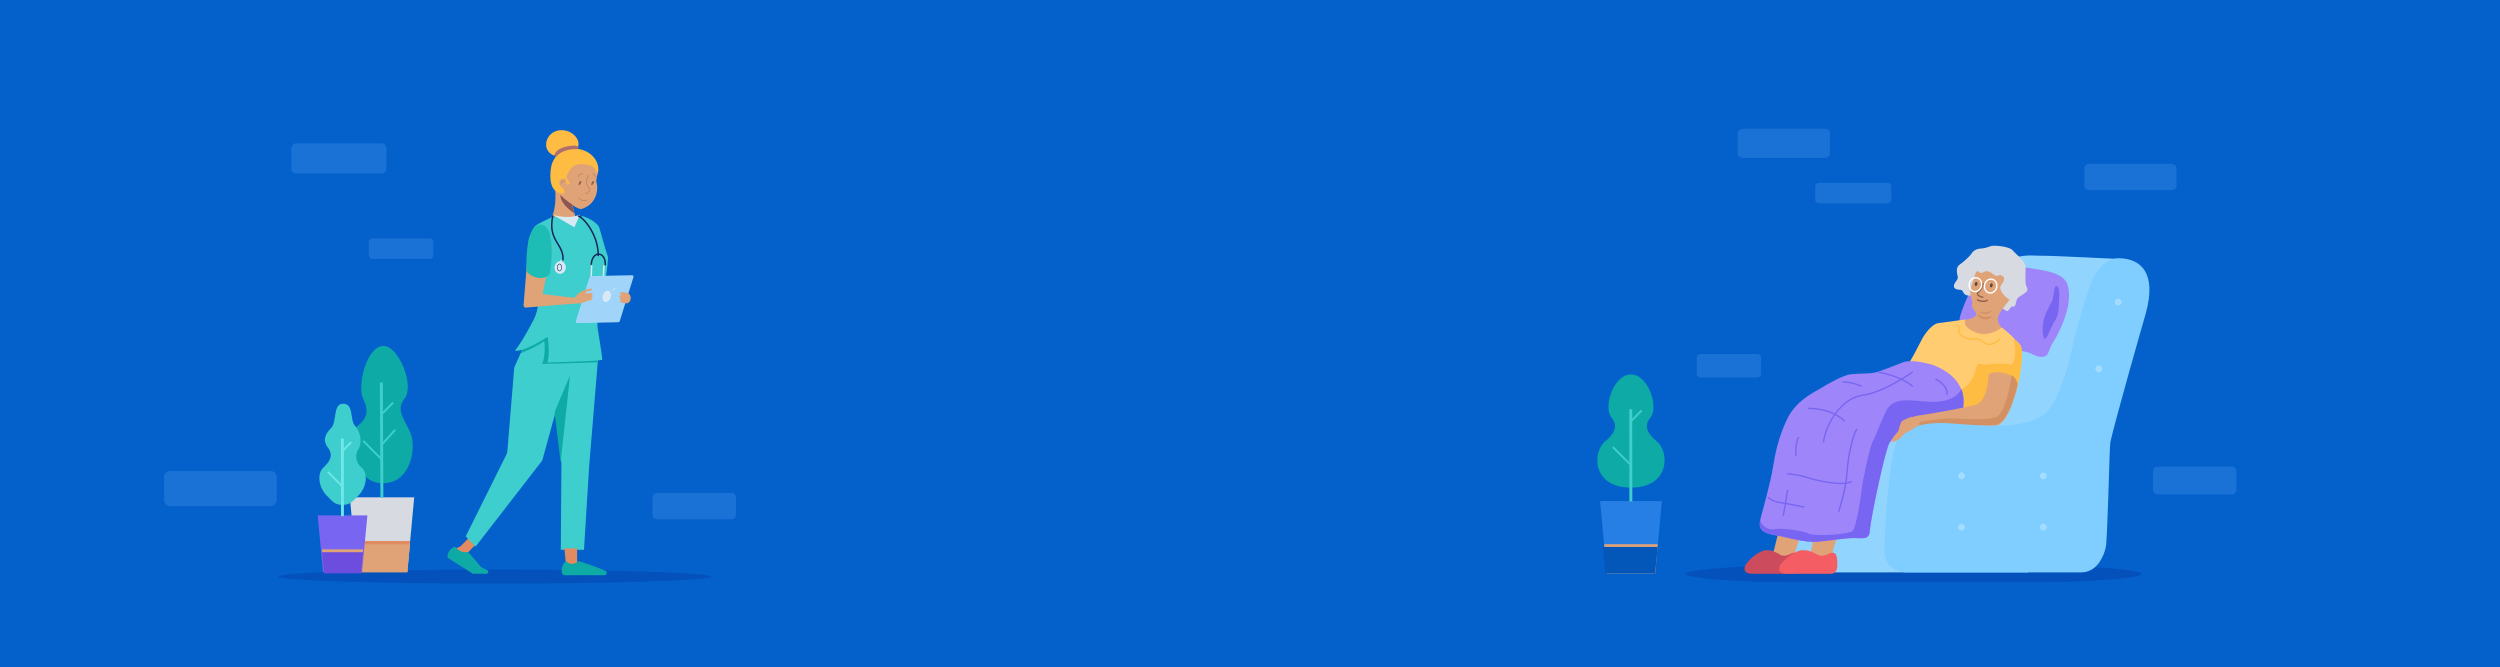 <?xml version="1.0" encoding="UTF-8"?>
<svg width="2560px" height="683px" viewBox="0 0 2560 683" version="1.1" xmlns="http://www.w3.org/2000/svg" xmlns:xlink="http://www.w3.org/1999/xlink">
    <rect x="0" y="0" width="2560" height="683" fill="#333333" stroke="none"/>
    <!-- Generator: Sketch 63.1 (92452) - https://sketch.com -->
    <title>CTA-homecare</title>
    <desc>Created with Sketch.</desc>
    <defs>
        <rect id="path-1" x="0" y="0" width="2560" height="683"></rect>
        <polygon id="path-3" points="0.812 0.175 493.588 0.175 493.588 22.777 0.812 22.777"></polygon>
    </defs>
    <g id="CTA-homecare" stroke="none" stroke-width="1" fill="none" fill-rule="evenodd">
        <g id="Group-12-Copy">
            <g id="Group-28">
                <mask id="mask-2" fill="white">
                    <use xlink:href="#path-1"></use>
                </mask>
                <use id="Mask" fill="#0461CB" xlink:href="#path-1"></use>
                <g id="Footer-illustration" mask="url(#mask-2)" fill="#1A72D6" fill-rule="nonzero">
                    <g transform="translate(168.058, 131.807)">
                        <path d="M222.453,45.787 L135.465,45.787 C132.623,45.787 130.288,43.441 130.288,40.584 L130.288,20.181 C130.288,17.324 132.623,14.978 135.465,14.978 L222.453,14.978 C225.295,14.978 227.63,17.324 227.63,20.181 L227.63,40.584 C227.63,43.441 225.295,45.787 222.453,45.787 Z" id="Shape"></path>
                        <path d="M581.008,399.914 L504.726,399.914 C502.234,399.914 500.187,397.861 500.187,395.362 L500.187,377.507 C500.187,375.007 502.234,372.954 504.726,372.954 L581.008,372.954 C583.5,372.954 585.548,375.007 585.548,377.507 L585.548,395.362 C585.548,397.861 583.5,399.914 581.008,399.914 Z" id="Shape-Copy"></path>
                        <path d="M272.048,133.305 L213.163,133.305 C211.239,133.305 209.659,131.708 209.659,129.764 L209.659,115.877 C209.659,113.933 211.239,112.336 213.163,112.336 L272.048,112.336 C273.972,112.336 275.552,113.933 275.552,115.877 L275.552,129.764 C275.552,131.708 273.972,133.305 272.048,133.305 Z" id="Shape-Copy-5"></path>
                        <path d="M2117.582,374.452 L2041.154,374.452 C2038.673,374.452 2036.688,372.209 2036.688,369.405 L2036.688,351.04 C2036.688,348.236 2038.673,345.993 2041.154,345.993 L2117.582,345.993 C2120.064,345.993 2122.049,348.236 2122.049,351.04 L2122.049,369.405 C2122.049,372.209 2120.064,374.452 2117.582,374.452 Z" id="Shape"></path>
                        <path d="M1764.48,76.388 L1694.894,76.388 C1692.578,76.388 1690.75,74.831 1690.75,72.859 L1690.75,58.948 C1690.75,56.976 1692.578,55.419 1694.894,55.419 L1764.48,55.419 C1766.796,55.419 1768.624,56.976 1768.624,58.948 L1768.624,72.859 C1768.624,74.727 1766.796,76.388 1764.48,76.388 Z" id="Shape"></path>
                        <path d="M1630.851,254.627 L1573.937,254.627 C1571.532,254.627 1569.447,253.217 1569.447,251.338 L1569.447,233.952 C1569.447,232.189 1571.371,230.662 1573.937,230.662 L1630.851,230.662 C1633.256,230.662 1635.34,232.072 1635.34,233.952 L1635.34,251.338 C1635.34,253.217 1633.416,254.627 1630.851,254.627 Z" id="Shape"></path>
                        <path d="M2054.34,62.908 L1972.61,62.908 C1969.106,62.908 1966.302,61.284 1966.302,59.254 L1966.302,39.602 C1966.302,37.571 1969.106,35.947 1972.61,35.947 L2054.34,35.947 C2057.845,35.947 2060.649,37.571 2060.649,39.602 L2060.649,59.254 C2060.649,61.284 2057.845,62.908 2054.34,62.908 Z" id="Shape"></path>
                        <path d="M1699.417,29.956 L1617.688,29.956 C1614.183,29.956 1611.379,28.152 1611.379,25.896 L1611.379,4.06 C1611.379,1.805 1614.183,0 1617.688,0 L1699.417,0 C1702.922,0 1705.726,1.805 1705.726,4.06 L1705.726,25.896 C1705.726,28.152 1702.922,29.956 1699.417,29.956 Z" id="Shape-Copy-6"></path>
                        <path d="M109.043,386.434 L6.206,386.434 C2.786,386.434 0,383.683 0,380.308 L0,356.614 C0,353.238 2.786,350.487 6.206,350.487 L109.107,350.487 C112.526,350.487 115.312,353.238 115.312,356.614 L115.312,380.308 C115.249,383.683 112.463,386.434 109.043,386.434 Z" id="Shape"></path>
                    </g>
                </g>
                <g id="nurse,-2-plants" mask="url(#mask-2)">
                    <g transform="translate(284.868, 133.305)">
                        <g id="nurse">
                            <path d="M443.279,457.11 C443.279,453.128 344.047,449.9 221.64,449.9 C99.232,449.9 0,453.128 0,457.11 C0,461.092 99.232,464.32 221.64,464.32 C344.047,464.32 443.279,461.092 443.279,457.11" id="Fill-1" fill="#0451BC" transform="translate(221.64, 457.11) scale(1, -1) translate(-221.64, -457.11) "></path>
                            <path d="M283.823,61.552 C283.997,66.324 284.414,80.982 280.118,88.918 C283.347,92.054 305.025,94.062 304.66,90.047 C302.954,83.397 298.543,68.402 301.138,65.284 C295.935,62.041 285.477,58.913 283.823,61.552" id="Fill-3" fill="#E0A277"></path>
                            <path d="M306.096,18.755 C311.419,11.163 301.425,-1.493 287.821,0.145 C273.747,1.838 268.739,20.505 282.363,25.956 C288.942,23.247 306.096,18.755 306.096,18.755" id="Fill-5" fill="#FFBC42"></path>
                            <path d="M182.4,428.161 L186.677,426.108 L195.937,416.735 L202.147,424.382 L193.909,432.867 C193.909,432.867 193.295,435.047 190.607,435.457 C187.919,435.868 179.929,430.823 182.4,428.161" id="Fill-7" fill="#E28B60"></path>
                            <polygon id="Fill-9" fill="#3ECECE" points="327.767 230.765 318.424 344.287 313.132 429.712 289.414 429.712 290.029 341.182 284.111 288.381 270.406 338.225 202.088 426.462 192.039 415.928 234.513 330.517 241.721 243.06 253.521 216.525 282.039 201.878"></polygon>
                            <polygon id="Fill-11" fill="#0EAAA6" points="289.215 340.309 298.888 250.906 283.006 288.792"></polygon>
                            <polygon id="Fill-13" fill="#E28B60" points="293.113 428.27 294.641 444.92 306.108 445.574 306.108 428.27"></polygon>
                            <path d="M336.419,453.093 C336.541,454.336 335.651,455.668 334.084,455.668 L293.045,455.668 C291.767,455.668 290.931,454.614 290.497,453.093 C289.342,449.095 292.027,441.688 295.488,441.688 C298.202,445.013 304.285,444.887 307.327,441.248 C311.015,442.265 327.491,447.611 335.104,451.256 C335.933,451.655 336.351,452.355 336.419,453.093" id="Fill-15" fill="#0EAAA6"></path>
                            <path d="M213.101,454.226 L199.463,454.226 L174.529,438.452 C173.228,437.85 173.028,436.34 173.504,434.598 C174.537,430.714 178.925,425.677 181.911,427.063 C184.212,430.424 188.891,432.952 194.205,431.923 C196.778,434.085 202.894,441.61 207.887,447.57 L214.036,450.582 C214.595,450.85 214.924,451.28 215.062,451.744 C215.407,452.868 214.611,454.226 213.101,454.226" id="Fill-17" fill="#0EAAA6"></path>
                            <path d="M327.161,237.738 C324.832,237.98 273.738,239.37 270.436,239.37 C272.515,234.444 273.743,223.2 272.392,216 C266.158,221.053 248.352,228.603 248.352,228.603 L255.554,212.463 C255.554,212.463 275.204,198.064 275.938,197.558 C276.671,197.053 327.767,230.138 327.767,230.138 L327.161,237.738 Z" id="Fill-19" fill="#0EAAA6"></path>
                            <path d="M282.658,87.961 C275.843,91.42 264.428,96.103 262.456,98.821 C260.484,101.539 261.797,112.914 265,134.656 C268.204,156.397 269.189,179.622 261.304,194.692 C253.419,209.762 246.765,220.633 242.576,225.575 C245.534,227.304 259.333,222.362 276.089,211.491 C276.829,217.669 278.061,234.469 275.35,237.928 C284.467,237.681 327.098,236.446 331.779,235.21 C331.779,229.033 327.098,205.305 326.851,199.381 C326.605,193.457 328.798,171.936 333.409,157.516 C335.714,150.31 336.893,143.961 337.874,130.27 C333.751,118.574 330.428,104.692 329.069,100.562 C326.366,92.349 311.573,87.961 311.573,87.961 C308.123,90.679 285.777,91.667 282.658,87.961" id="Fill-21" fill="#3ECECE"></path>
                            <path d="M281.562,86.917 L303.323,99.497 L308.996,86.519 C308.996,86.519 303.324,88.535 299.537,88.757 C295.751,88.977 291.4,89.111 281.562,86.917" id="Fill-23" fill="#D7E9F4"></path>
                            <path d="M326.32,153.643 C326.276,154.836 325.594,155.773 324.798,155.734 C324.002,155.695 323.393,154.695 323.437,153.501 C323.482,152.307 324.163,151.371 324.959,151.41 C325.756,151.45 326.365,152.449 326.32,153.643" id="Fill-25" fill="#DCE1E6"></path>
                            <path d="M294.539,140.908 C294.287,144.488 291.507,147.249 288.327,147.075 C285.147,146.902 282.773,143.859 283.024,140.279 C283.274,136.701 286.055,133.939 289.235,134.113 C292.415,134.287 294.79,137.329 294.539,140.908" id="Fill-27" fill="#D7E9F4"></path>
                            <path d="M290.218,140.768 C290.124,142.757 289.081,144.29 287.889,144.195 C286.696,144.097 285.806,142.408 285.9,140.419 C285.994,138.431 287.037,136.896 288.229,136.993 C289.421,137.09 290.312,138.78 290.218,140.768 Z" id="Stroke-29" stroke="#172358" stroke-width="0.573"></path>
                            <path d="M291.637,132.663 C292.488,116.101 275.809,113.452 281.189,87.961" id="Stroke-31" stroke="#172358" stroke-width="1.529" stroke-linecap="round"></path>
                            <polygon id="Fill-33" fill="#D7E9F4" points="290.043 135.547 288.781 135.472 288.963 132.663 290.225 132.737"></polygon>
                            <path d="M320.547,137.86 C321.237,122.973 335.661,123.324 334.961,138.431" id="Stroke-35" stroke="#172358" stroke-width="1.529"></path>
                            <path d="M321.017,138.431 L320.551,150.111 C320.447,152.704 322.601,154.816 324.879,154.178" id="Stroke-37" stroke="#D7E9F4" stroke-width="1.529"></path>
                            <path d="M326.325,153.501 C326.281,154.695 326.89,155.695 327.686,155.734 C328.482,155.773 329.164,154.836 329.208,153.643 C329.253,152.449 328.644,151.45 327.847,151.41 C327.052,151.371 326.37,152.307 326.325,153.501" id="Fill-39" fill="#DCE1E6"></path>
                            <path d="M333.542,138.431 L333.015,150.355 C332.897,153.001 330.278,154.948 327.767,154.086" id="Stroke-41" stroke="#D7E9F4" stroke-width="1.529"></path>
                            <path d="M327.767,128.337 C327.767,106.367 312.203,89.265 307.552,87.961" id="Stroke-43" stroke="#172358" stroke-width="1.529" stroke-linecap="round"></path>
                            <path d="M327.601,42.472 C327.19,45.285 324.9,51.01 326.086,54.001 C327.27,56.992 328.603,74.967 310.563,80.734 C304.241,81.345 287.019,65.284 284.938,60.964 C281.131,42.283 300.513,23.937 310.602,27.957 C320.692,31.976 329.059,36.3 327.601,42.472" id="Fill-45" fill="#E0A277"></path>
                            <path d="M311.884,44.832 C310.852,44.509 308.225,44.571 307.552,47.586" id="Stroke-47" stroke="#BC8364" stroke-width="0.765" stroke-linecap="round"></path>
                            <path d="M317.854,46.144 C316.37,47.952 313.785,54.708 318.802,60.157 C319.147,60.532 319.201,61.164 318.935,61.624 C317.784,63.619 316.303,65.192 314.771,64.84" id="Stroke-49" stroke="#BC8364" stroke-width="0.765" stroke-linecap="round"></path>
                            <path d="M321.991,44.773 C322.842,44.424 324.396,45.352 324.879,47.586" id="Stroke-51" stroke="#BC8364" stroke-width="0.765" stroke-linecap="round"></path>
                            <path d="M322.88,54.489 C322.252,55.661 321.344,56.426 320.854,56.197 C320.362,55.969 320.474,54.833 321.102,53.662 C321.731,52.489 322.638,51.724 323.128,51.952 C323.62,52.181 323.508,53.316 322.88,54.489" id="Fill-53" fill="#8D624B"></path>
                            <path d="M309.885,54.489 C309.256,55.661 308.349,56.426 307.858,56.197 C307.367,55.969 307.478,54.833 308.107,53.662 C308.736,52.489 309.642,51.724 310.134,51.952 C310.625,52.181 310.513,53.316 309.885,54.489" id="Fill-55" fill="#8D624B"></path>
                            <path d="M290.41,54.796 C289.429,51.757 292.645,51.206 293.113,52.736" id="Stroke-57" stroke="#BC8364" stroke-width="0.765" stroke-linecap="round"></path>
                            <path d="M326.867,44.406 C330.517,35.429 323.009,20.753 305.248,18.914 C286.572,16.981 280.713,32.244 279.865,35.925 C279.016,39.606 274.689,62.944 290.303,64.879 C294.103,65.096 294.832,61.982 290.394,58.616 C285.955,55.252 287.997,49.723 291.564,49.709 C293.927,49.7 295.07,50.706 295.424,54.419 C295.235,57.08 299.975,55.75 297.597,52.194 C295.814,49.53 293.903,49.001 296.805,43.829 C299.707,38.656 303.746,33.676 312.987,34.85 C322.228,36.023 324.256,38.237 326.867,44.406" id="Fill-59" fill="#FFBC42"></path>
                            <path d="M306.614,19.457 C307.131,19.479 308.968,17.366 305.429,16.098 C303.383,15.366 289.019,16.034 284.37,22.473 C281.594,25.863 283.802,27.537 284.482,27.389 C285.392,26.306 290.93,18.716 306.614,19.457" id="Fill-61" fill="#AE6E6E"></path>
                            <path d="M300.999,76.085 C296.901,73.758 289.874,67.368 288.781,66.331 C289.387,76.747 303.22,85.077 303.22,85.077 C301.894,80.179 300.999,76.085 300.999,76.085" id="Fill-63" fill="#8C5454"></path>
                            <path d="M348.336,196.662 L306.179,197.552 C305.168,197.573 304.433,196.607 304.731,195.651 L318.808,150.45 C318.997,149.845 319.555,149.428 320.193,149.415 L362.349,148.525 C363.36,148.504 364.095,149.469 363.797,150.426 L349.721,195.627 C349.532,196.232 348.973,196.649 348.336,196.662" id="Fill-65" fill="#A0D5F9"></path>
                            <path d="M280.75,118.948 L270.804,167.816 L303.23,171.659 C303.23,171.659 304.859,170.059 306.76,167.86 C309.067,165.191 314.668,163.287 318.676,162.414 C322.686,161.544 321.808,164.458 319.287,164.374 C317.021,164.299 314.901,165.739 314.527,166.96 C316.835,167.174 320.488,166.869 321.326,166.96 C322.331,167.358 322.086,168.882 321.326,169.354 C322.147,170.224 322.106,171.434 320.857,172.115 C322.138,173.593 320.474,174.331 317.986,174.483 C315.46,174.638 314.376,177.363 304.796,177.607 C300.884,177.607 263.864,180.795 253.641,181.682 C252.277,181.801 251.137,180.673 251.247,179.318 L256.901,109.591 L280.75,118.948 Z" id="Fill-67" fill="#E0A277"></path>
                            <path d="M359.93,168.371 C357.401,165.434 358.186,166.952 353.715,166.006 C349.244,165.058 349.067,168.196 351.763,168.545 C349.99,168.769 348.296,170.259 350.404,171.499 C349.489,172.445 349.534,173.762 350.927,174.5 C349.499,176.108 351.361,176.832 354.13,177.073 C355.179,177.165 355.999,177.365 356.796,177.365 C361.239,176.991 361.887,170.644 359.93,168.371" id="Fill-69" fill="#E0A277"></path>
                            <path d="M269.009,96.634 C285.392,97.59 279.086,142.821 278.137,146.729 C271.503,156.868 253.478,148.17 254.21,142.76 C254.21,142.76 252.116,95.487 269.009,96.634" id="Fill-71" fill="#1DBCB4"></path>
                            <path d="M316.215,71.436 C314.04,72.836 309.293,71.986 307.552,69.215" id="Stroke-73" stroke="#BC8364" stroke-width="0.765" stroke-linecap="round"></path>
                            <path d="M340.234,171.747 C339.091,174.808 336.462,176.576 334.36,175.697 C332.259,174.818 331.483,171.623 332.626,168.562 C333.769,165.502 336.398,163.733 338.5,164.612 C340.601,165.492 341.378,168.686 340.234,171.747" id="Fill-75" fill="#D7E9F4"></path>
                            <path d="M344.033,163.219 C343.264,164.001 342.47,164.511 342.258,164.36 C342.046,164.208 342.498,163.452 343.267,162.67 C344.035,161.888 344.83,161.378 345.042,161.529 C345.252,161.681 344.802,162.438 344.033,163.219" id="Fill-77" fill="#D7E9F4"></path>
                        </g>
                        <g id="plant-1-copy" transform="translate(73.381, 220.178)">
                            <polygon id="Fill-1" fill="#D8DAE1" points="32.948 155.772 0 155.772 7.11 232.216 32.948 232.216 58.783 232.216 65.893 155.772"></polygon>
                            <polygon id="Fill-1" fill="#E28B60" points="32.948 200.484 4.297 200.484 7.061 232.216 32.948 232.216 58.831 232.216 61.595 200.484"></polygon>
                            <polygon id="Fill-1" fill="#E0A277" points="32.948 203.838 4.297 203.838 7.061 232.684 32.948 232.684 58.831 232.684 61.595 203.838"></polygon>
                            <g id="Group-24" transform="translate(2.432, 0)">
                                <path d="M53.433,54.809 C64.283,42.152 47.703,0.721 31.946,0.721 C14.757,0.721 4.73,41.828 11.176,54.809 C17.622,67.79 14.757,75.001 6.162,82.213 C-7.446,93.03 1.865,141.349 30.514,141.349 C60.595,142.07 66.325,103.848 59.163,88.703 C52.001,73.559 44.957,66.242 53.433,54.809 Z" id="Fill-4" fill="#0EAAA6"></path>
                                <g id="Group-11" transform="translate(27.649, 37.501)">
                                    <line x1="2.739" y1="17.517" x2="2.739" y2="118.688" id="Fill-8"></line>
                                    <line x1="2.149" y1="0.721" x2="2.739" y2="118.688" id="Stroke-10" stroke="#3ECECE" stroke-width="3"></line>
                                </g>
                                <g id="Group-15" transform="translate(30.514, 58.693)">
                                    <line x1="0.044" y1="11.511" x2="11.351" y2="0.088" id="Fill-12" fill="#E3ECF7"></line>
                                    <line x1="0.044" y1="11.511" x2="11.351" y2="0.088" id="Stroke-14" stroke="#3ECECE" stroke-width="2"></line>
                                </g>
                                <g id="Group-19" transform="translate(10.46, 86.54)">
                                    <line x1="0.749" y1="11.344" x2="19.245" y2="30.03" id="Fill-16" fill="#E3ECF7"></line>
                                    <line x1="0.749" y1="11.344" x2="19.245" y2="30.03" id="Stroke-18" stroke="#3ECECE" stroke-width="2"></line>
                                    <line x1="19.371" y1="0" x2="33.569" y2="15.801" id="Stroke-18-Copy" stroke="#3ECECE" stroke-width="2" transform="translate(26.47, 7.9) scale(-1, 1) translate(-26.47, -7.9) "></line>
                                </g>
                            </g>
                        </g>
                        <g id="plant-1-copy-2" transform="translate(40.434, 280.09)">
                            <polygon id="Fill-1" fill="#7866F2" points="25.459 114.383 0 114.383 5.494 172.298 25.459 172.298 45.423 172.298 50.917 114.383"></polygon>
                            <polygon id="Fill-1" fill="#E0A277" points="25.459 149.132 4.364 149.132 6.4 170.85 25.459 170.85 44.518 170.85 46.553 149.132"></polygon>
                            <polygon id="Fill-1" fill="#6D4DDE" points="25.459 152.027 4.364 152.027 6.4 173.746 25.459 173.746 44.518 173.746 46.553 152.027"></polygon>
                            <g id="Group-24" transform="translate(1.455, 0)">
                                <path d="M39.092,48.291 C44.594,41.528 43.207,29.665 36.349,22.076 C31.623,16.847 35.663,0 24.69,0 C13.716,0 18.517,18.627 12.345,24.835 C4.676,32.55 4.079,38.971 9.523,45.661 C14.886,53.283 10.558,59.547 4.804,64.986 C-2.343,70.986 -1.041,85.875 8.916,95.202 C12.959,98.99 15.423,103.635 24.004,103.635 C32.448,103.635 35.05,98.889 39.092,95.202 C49.274,85.916 50.397,71.025 43.204,64.986 C39.092,62.089 36.349,55.19 39.092,48.291 Z" id="Fill-4" fill="#3ECECE"></path>
                                <g id="Group-11" transform="translate(21.799, 35.072)">
                                    <line x1="2.108" y1="1.542" x2="2.108" y2="80.084" id="Fill-8"></line>
                                    <line x1="2.015" y1="0.624" x2="2.108" y2="80.056" id="Stroke-10" stroke="#6FE7E7" stroke-width="3"></line>
                                </g>
                                <g id="Group-15" transform="translate(24.004, 38.691)">
                                    <line x1="0.034" y1="9.713" x2="8.734" y2="0.845" id="Fill-12" fill="#E3ECF7"></line>
                                    <line x1="0.034" y1="9.713" x2="8.734" y2="0.845" id="Stroke-14" stroke="#6FE7E7" stroke-width="2"></line>
                                </g>
                                <g id="Group-19" transform="translate(8.573, 68.924)">
                                    <line x1="0.576" y1="0.969" x2="14.808" y2="15.475" id="Fill-16" fill="#E3ECF7"></line>
                                    <line x1="0.576" y1="0.969" x2="14.808" y2="15.475" id="Stroke-18" stroke="#6FE7E7" stroke-width="2"></line>
                                </g>
                            </g>
                        </g>
                    </g>
                </g>
                <g id="grandma,-window,-plant" mask="url(#mask-2)">
                    <g transform="translate(1635.672, 251.632)">
                        <g id="grandma" transform="translate(85.361, 0)">
                            <g id="Group-81" transform="translate(0, 321.719)">
                                <mask id="mask-4" fill="white">
                                    <use xlink:href="#path-3"></use>
                                </mask>
                                <g id="Clip-80"></g>
                                <path d="M5.073,14.323 C5.073,8.082 109.663,3.022 238.679,3.022 C367.697,3.022 472.287,8.082 472.287,14.323 C472.287,20.564 367.697,25.624 238.679,25.624 C109.663,25.624 5.073,20.564 5.073,14.323" id="Fill-79" fill="#0451BC" mask="url(#mask-4)"></path>
                            </g>
                            <path d="M448.753,13.618 C448.753,13.618 380.675,10.063 369.479,10.275 C358.282,10.485 327.386,3.731 317.305,43.716 C307.224,83.7 297.607,179.022 237.472,181.075 C177.34,183.129 143.3,176.802 127.177,193.975 C111.052,211.151 102.096,270.807 100.752,287.529 C99.407,304.251 92.691,334.531 129.416,334.531 L355.582,334.531 L448.753,13.618 Z" id="Fill-82" fill="#91D5FF"></path>
                            <path d="M153.673,320.296 C155.498,312.871 163.312,287.554 163.312,287.554 L138.446,287.554 L132.07,319.021 L153.673,320.296 Z" id="Fill-84" fill="#E0A277"></path>
                            <path d="M94.701,313.919 C95.674,312.897 103.957,276.166 103.957,276.166 L127.809,278.551 L115.349,320.296 L95.769,320.296 L93.727,318.631 L94.701,313.919 Z" id="Fill-86" fill="#E0A277"></path>
                            <path d="M395.581,38.476 C395.581,38.476 400.19,48.729 395.581,66.044 C390.971,83.36 383.824,94.98 381.059,99.309 C378.292,103.637 376.909,108.877 375.757,110.929 C374.605,112.979 370.436,116.4 359.852,110.929 C349.268,105.456 327.12,106.978 327.12,106.978 C327.12,106.978 301.001,97.486 293.43,93.84 C285.86,90.195 284.937,80.398 285.629,74.475 C286.321,68.551 300.947,30.958 311.383,25.717 C321.818,20.477 342.794,20.477 358.007,22.984 C373.221,25.489 390.279,27.312 395.581,38.476" id="Fill-88" fill="#9E85F9"></path>
                            <path d="M299.152,49.593 C299.152,49.593 297.261,52.08 292.79,50.694 C288.319,49.309 290.039,45.327 286.256,45.153 C282.473,44.981 279.034,43.943 279.894,40.306 C280.753,36.67 284.537,34.766 283.677,31.477 C282.817,28.188 281.612,22.127 285.397,19.53 C289.18,16.935 296.058,10.874 297.433,8.45 C298.809,6.026 302.247,3.083 307.062,2.909 C311.877,2.737 314.285,1.352 317.896,0.313 C321.507,-0.725 336.983,0.833 340.078,4.815 C343.173,8.797 352.974,15.548 353.146,21.608 C353.318,27.667 352.803,33.381 353.146,38.056 C353.491,42.73 357.175,44.634 353.183,47.925 C349.192,51.214 345.581,51.906 344.204,55.196 C342.829,58.486 343.517,62.64 340.078,62.294 C336.639,61.948 336.026,69.008 332.856,66.276 C329.685,63.544 325.806,65.013 324.774,59.065 C323.742,53.118 321.851,41.864 319.444,41.864 C317.036,41.864 302.936,44.856 299.152,49.593" id="Fill-90" fill="#D8DAE1"></path>
                            <path d="M302.348,71.012 C302.597,70.569 302.518,67.971 300.479,66.113 C298.44,64.254 298.101,61.044 298.271,60.031 C298.44,59.017 298.874,57.666 298.232,55.808 C297.592,53.949 295.552,47.867 297.082,43.476 C298.611,39.083 301.499,26.92 304.557,23.035 C307.614,19.149 310.333,15.603 314.239,14.082 C318.146,12.561 322.904,12.224 329.02,14.082 C335.136,15.94 340.402,19.656 341.931,21.177 C343.46,22.698 347.707,32.157 346.179,39.76 C344.648,47.361 335.815,56.314 331.738,61.551 C327.66,66.788 324.433,72.024 324.772,76.417 C325.112,80.809 332.587,89.086 335.136,91.283 C337.683,93.479 318.826,111.555 303.367,103.108 C287.908,94.661 266.673,90.27 272.109,82.668 C277.545,75.066 298.44,77.937 302.348,71.012" id="Fill-92" fill="#E0A277"></path>
                            <path d="M326.632,29.849 C326.632,29.849 323.995,32.518 320.442,29.477 C316.89,26.436 313.169,25.423 311.477,26.436 C309.785,27.45 307.248,28.802 305.895,27.112 C304.542,25.423 303.357,25.911 301.327,27.526 C299.298,29.14 291.516,27.112 294.73,21.03 C297.945,14.949 298.283,10.556 303.019,7.853 C307.756,5.15 311.477,7.514 316.383,4.812 C321.288,2.108 330.254,2.278 333.636,4.812 C337.019,7.347 335.328,8.191 339.557,11.4 C343.785,14.611 344.945,12.245 345.634,17.651 C346.323,23.057 344.8,24.538 347.339,30.64 C349.876,36.742 350.696,43.838 345.634,45.359 C340.572,46.879 341.486,58.39 336.073,54.843 C330.659,51.295 325.142,44.565 328.017,40.51 C330.893,36.456 333.905,31.707 326.632,29.849" id="Fill-94" fill="#D8DAE1"></path>
                            <path d="M331.459,88.259 C331.459,88.259 345.021,97.12 348.003,101.938 C350.985,106.755 348.233,128.319 347.085,133.825 C345.938,139.331 343.873,148.048 343.873,148.048 C343.873,148.048 328.502,129.466 311.295,138.873 C309.918,139.331 313.819,116.62 314.507,113.867 C315.195,111.114 337.857,100.502 331.459,88.259" id="Fill-96" fill="#FFCC71"></path>
                            <path d="M328.816,83.681 C328.816,83.681 315.323,94.952 300.916,88.303 C286.509,81.652 291.929,75.447 291.929,75.447 C291.929,75.447 265.697,78.936 262.954,79.389 C260.209,79.841 252.892,84.822 246.945,95.916 C240.999,107.009 235.969,117.878 232.766,121.046 C229.565,124.217 208.525,133.046 204.867,133.499 C201.208,133.952 225.449,128.066 237.57,147.309 L249.689,166.554 C249.689,166.554 298.629,166.1 304.347,164.969 C310.063,163.837 321.955,157.044 323.556,147.309 C325.157,137.574 328.816,121 328.816,121 C328.816,121 343.118,98.526 342.203,96.037 C341.288,93.546 328.816,83.681 328.816,83.681" id="Fill-98" fill="#FFCC71"></path>
                            <path d="M311.295,138.964 C310.358,139.273 311.866,128.96 313.141,121.478 C313.468,121.586 313.668,121.658 313.668,121.658 C313.668,121.658 330.018,119.597 336.9,121.658 C342.711,123.397 344.147,106.024 340.639,95.377 C343.763,97.803 346.777,100.439 348.004,102.4 C350.985,107.169 348.232,128.516 347.085,133.968 C345.938,139.419 343.873,148.048 343.873,148.048 C343.873,148.048 328.502,129.652 311.295,138.964" id="Fill-100" fill="#FFBC42"></path>
                            <path d="M285.65,167.977 L284.021,148.447 C284.021,148.447 287.725,147.781 293.743,142.523 C299.761,137.266 302.419,126.26 303.226,122.619 C304.033,118.977 313.869,122.619 313.869,122.619 C313.869,122.619 321.209,121.67 328.044,121.699 C327.709,122.28 327.509,122.619 327.509,122.619 C327.509,122.619 323.912,139.353 322.338,149.183 C320.763,159.014 309.07,165.872 303.448,167.015 C301.469,167.417 294.213,167.735 285.65,167.977" id="Fill-102" fill="#FFBC42"></path>
                            <path d="M289.22,166.964 C289.058,164.224 296.623,136.253 257.166,121.669 C231.768,115.086 228.366,119.337 221.791,121.669 C215.213,124.002 203.422,129.26 197.526,130.174 C191.631,131.088 182.446,130.745 174.057,131.66 C165.666,132.575 148.772,142.641 141.969,146.756 C135.167,150.87 117.767,158.839 108.696,178.077 C99.626,197.314 96.616,213.842 94.348,227.559 C92.081,241.274 85.732,265.049 82.103,277.85 C78.475,290.653 83.342,294.076 97.235,296.479 C111.129,298.881 126.549,304.369 141.062,302.996 C155.575,301.625 168.273,299.339 177.344,299.339 C186.415,299.339 193.217,301.625 193.671,291.567 C194.124,281.508 208.912,210.992 213.717,202.226 C220.149,190.495 237.616,190.495 251.675,190.037 C265.735,189.58 290.139,182.446 289.22,166.964" id="Fill-104" fill="#9E85F9"></path>
                            <path d="M81.339,280.894 C83.236,288.135 90.85,291.362 95.905,290.206 C101.943,288.826 123.546,291.241 130.691,294.688 C137.835,298.137 172.535,295.378 176.085,292.076 C179.635,288.773 184.782,256.758 185.315,249.631 C185.849,242.505 193.627,205.725 196.688,200.283 C199.75,194.841 200.771,189.862 209.993,169.858 C219.217,149.855 245.336,162.622 267.35,159.212 C279.678,157.304 285.093,151.426 287.474,146.624 C291.157,156.383 289.142,164.76 289.227,166.2 C290.145,181.769 265.737,188.943 251.676,189.403 C237.616,189.862 220.146,189.862 213.713,201.661 C208.907,210.475 194.118,281.386 193.665,291.501 C193.211,301.615 186.407,299.318 177.335,299.318 C168.263,299.318 155.562,301.615 141.048,302.995 C126.533,304.374 111.11,298.856 97.214,296.441 C84.552,294.24 79.411,291.161 81.339,280.894" id="Fill-106" fill="#7866F2"></path>
                            <path d="M345.085,143.015 C345.085,143.015 336.651,182.729 322.691,184.311 C308.731,185.891 257.165,184.152 243.8,186.184 C242.132,186.438 239.243,186.605 238.015,186.373 C229.395,184.737 232.072,175.336 242.979,173.952 C255.438,172.371 298.311,164.467 302.841,162.661 C307.371,160.855 314.394,153.628 315.3,131.949 C318.428,127.885 341.795,127.433 345.085,143.015" id="Fill-108" fill="#E0A277"></path>
                            <path d="M102.173,316.558 C99.817,315.314 91,309.038 82.473,313.112 C73.945,317.184 70.123,322.197 67.477,325.33 C64.831,328.463 62.773,335.88 73.064,335.932 C83.355,335.983 115.699,335.932 115.699,335.932 C115.699,335.932 120.99,334.729 120.697,326.897 C120.403,319.064 120.109,314.364 116.287,314.364 C112.464,314.364 107.907,319.585 102.173,316.558" id="Fill-110" fill="#CC4C5E"></path>
                            <path d="M271.034,176.961 C279.659,176.278 310.97,179.468 322.548,175.674 C332.384,172.451 337.617,141.601 338.969,132.389 C341.917,134.514 344.211,137.529 345.085,141.683 C345.085,141.683 336.596,181.745 322.548,183.34 C308.913,184.887 259.636,183.281 244.448,185.06 C244.266,183.231 244.197,181.773 244.32,181.29 C244.748,179.618 262.41,177.645 271.034,176.961" id="Fill-112" fill="#D39163"></path>
                            <path d="M140.51,316.558 C137.973,315.314 128.479,309.038 119.294,313.111 C110.112,317.184 105.995,322.198 103.145,325.33 C100.295,328.463 98.08,335.88 109.162,335.932 C120.245,335.983 155.077,335.932 155.077,335.932 C155.077,335.932 160.776,334.729 160.459,326.897 C160.143,319.064 159.826,314.365 155.71,314.365 C151.594,314.365 146.687,319.584 140.51,316.558" id="Fill-114" fill="#F45D64"></path>
                            <path d="M476.146,69.563 C475.779,70.873 440.737,192.973 439.829,202.5 C438.921,212.028 437.105,300.049 435.29,308.67 C433.473,317.29 426.664,334.531 409.867,334.531 L230.546,334.531 C230.546,334.531 208.755,334.113 208.755,312.316 C208.755,290.521 212.783,219.114 221.522,199.945 C226.585,188.835 243.862,180.578 270.647,181.6 C293.853,182.484 346.07,190.493 370.825,173.671 C389.133,161.229 400.787,106.767 402.149,98.6 C403.511,90.434 418.492,42.339 418.492,42.339 C418.492,42.339 427.571,12.331 449.362,12.818 C471.153,13.302 487.841,27.85 476.146,69.563" id="Fill-116" fill="#7FCEFF"></path>
                            <path d="M444.493,57.654 C444.493,59.619 446.082,61.212 448.043,61.212 C450.004,61.212 451.593,59.619 451.593,57.654 C451.593,55.688 450.004,54.094 448.043,54.094 C446.082,54.094 444.493,55.688 444.493,57.654" id="Fill-118" fill="#A3DCFF"></path>
                            <path d="M424.611,125.983 C424.611,127.948 426.201,129.542 428.162,129.542 C430.123,129.542 431.712,127.948 431.712,125.983 C431.712,124.018 430.123,122.424 428.162,122.424 C426.201,122.424 424.611,124.018 424.611,125.983" id="Fill-120" fill="#A3DCFF"></path>
                            <path d="M284.021,235.595 C284.021,237.56 285.611,239.154 287.572,239.154 C289.532,239.154 291.121,237.56 291.121,235.595 C291.121,233.63 289.532,232.036 287.572,232.036 C285.611,232.036 284.021,233.63 284.021,235.595" id="Fill-122" fill="#A3DCFF"></path>
                            <path d="M367.807,235.595 C367.807,237.56 369.397,239.154 371.358,239.154 C373.318,239.154 374.907,237.56 374.907,235.595 C374.907,233.63 373.318,232.036 371.358,232.036 C369.397,232.036 367.807,233.63 367.807,235.595" id="Fill-124" fill="#A3DCFF"></path>
                            <path d="M284.021,288.266 C284.021,290.231 285.611,291.825 287.572,291.825 C289.532,291.825 291.121,290.231 291.121,288.266 C291.121,286.301 289.532,284.707 287.572,284.707 C285.611,284.707 284.021,286.301 284.021,288.266" id="Fill-126" fill="#A3DCFF"></path>
                            <path d="M367.807,288.266 C367.807,290.231 369.397,291.825 371.358,291.825 C373.318,291.825 374.907,290.231 374.907,288.266 C374.907,286.301 373.318,284.707 371.358,284.707 C369.397,284.707 367.807,286.301 367.807,288.266" id="Fill-128" fill="#A3DCFF"></path>
                            <path d="M309.583,38.435 C309.583,41.175 307.545,45.626 304.705,47.666 C303.721,48.372 303.611,49.828 304.545,50.601 C306.101,51.892 308.215,52.671 309.316,52.671" id="Stroke-130" stroke="#8D624B" stroke-width="1.436" stroke-linecap="round"></path>
                            <path d="M319.459,40.837 C319.227,42.008 318.432,42.836 317.683,42.689 C316.935,42.542 316.515,41.473 316.747,40.304 C316.979,39.134 317.775,38.305 318.523,38.452 C319.273,38.6 319.692,39.667 319.459,40.837" id="Fill-132" fill="#5E463A"></path>
                            <path d="M303.838,39.414 C303.606,40.584 302.811,41.412 302.062,41.266 C301.314,41.118 300.894,40.05 301.126,38.88 C301.358,37.71 302.154,36.882 302.902,37.029 C303.651,37.176 304.07,38.244 303.838,39.414" id="Fill-134" fill="#5E463A"></path>
                            <path d="M311.162,40.072 C310.383,43.945 312.542,47.627 315.984,48.295 C319.425,48.965 322.846,46.366 323.625,42.493 C324.403,38.619 322.244,34.939 318.803,34.27 C315.36,33.601 311.94,36.199 311.162,40.072 Z" id="Stroke-136" stroke="#FFFFFF" stroke-width="1.436" stroke-linecap="round"></path>
                            <path d="M295.541,38.649 C294.762,42.522 296.921,46.203 300.362,46.872 C303.804,47.54 307.225,44.943 308.004,41.07 C308.782,37.197 306.623,33.516 303.181,32.846 C299.739,32.178 296.318,34.776 295.541,38.649 Z" id="Stroke-138" stroke="#FFFFFF" stroke-width="1.436" stroke-linecap="round"></path>
                            <path d="M313.843,55.801 C312.336,57.409 307.707,57.318 303.902,55.518" id="Stroke-140" stroke="#8D624B" stroke-width="1.436" stroke-linecap="round"></path>
                            <path d="M243.833,183.512 C243.833,183.512 233.86,190.804 229.297,192.028 C229.297,192.028 225.358,198.322 219.016,200.311 C212.674,202.3 217.193,196.616 221.134,191.733 C225.074,186.848 225.963,186.466 225.963,186.466 C225.963,186.466 237.304,174.967 238.61,175.096 C239.915,175.226 245.885,178.407 243.833,183.512" id="Fill-142" fill="#E0A277"></path>
                            <path d="M222.956,189.33 C222.956,189.33 224.91,181.051 226.606,179.548 C227.292,178.94 235.056,175.22 236.888,175.096 C238.72,174.973 230.62,183.636 230.62,183.636 L222.956,189.33 Z" id="Fill-144" fill="#E0A277"></path>
                            <path d="M237.157,143.777 C237.157,143.777 227.421,134.174 203.075,129.542" id="Stroke-146" stroke="#7866F2" stroke-width="1.436" stroke-linecap="round" stroke-linejoin="round"></path>
                            <path d="M237.157,129.542 C237.157,129.542 206.924,150.731 186.341,153.101 C165.758,155.47 148.74,181.302 146.271,200.719" id="Stroke-148" stroke="#7866F2" stroke-width="1.436" stroke-linecap="round" stroke-linejoin="round"></path>
                            <path d="M167.572,179.365 C167.572,179.365 155.728,166.585 130.65,166.554" id="Stroke-150" stroke="#7866F2" stroke-width="1.436" stroke-linecap="round" stroke-linejoin="round"></path>
                            <path d="M109.348,233.46 C109.348,233.46 119.742,234.165 130.138,237.511 C140.534,240.856 165.568,246.318 174.673,241.562" id="Stroke-152" stroke="#7866F2" stroke-width="1.436" stroke-linecap="round" stroke-linejoin="round"></path>
                            <path d="M161.892,271.895 C161.892,271.895 169.509,248.801 170.378,231.746 C171.245,214.692 176.883,191.994 180.353,187.907" id="Stroke-154" stroke="#7866F2" stroke-width="1.436" stroke-linecap="round" stroke-linejoin="round"></path>
                            <path d="M105.088,276.166 C105.088,276.166 108.326,258.779 109.348,250.542" id="Stroke-156" stroke="#7866F2" stroke-width="1.436" stroke-linecap="round" stroke-linejoin="round"></path>
                            <path d="M126.389,267.625 C126.389,267.625 108.418,263.725 101.21,262.859 C94.003,261.992 89.467,257.66 89.467,257.66" id="Stroke-158" stroke="#7866F2" stroke-width="1.436" stroke-linecap="round" stroke-linejoin="round"></path>
                            <path d="M272.501,152.318 C272.501,152.318 274.874,143.999 261.299,136.659" id="Stroke-160" stroke="#7866F2" stroke-width="1.436" stroke-linecap="round" stroke-linejoin="round"></path>
                            <path d="M227.217,162.283 C227.217,162.283 216.488,163.709 212.464,172.338 C208.439,180.968 206.652,187.506 203.075,192.177" id="Stroke-162" stroke="#7866F2" stroke-width="1.436" stroke-linecap="round" stroke-linejoin="round"></path>
                            <path d="M166.152,139.514 C166.152,139.514 174.952,139.141 184.614,143.777" id="Stroke-164" stroke="#7866F2" stroke-width="1.436" stroke-linecap="round" stroke-linejoin="round"></path>
                            <path d="M117.926,214.954 C117.926,214.954 117.225,201.207 120.709,196.448" id="Stroke-166" stroke="#7866F2" stroke-width="1.436" stroke-linecap="round" stroke-linejoin="round"></path>
                            <path d="M180.478,284.707 C179.426,282.108 185.416,270.844 184.522,264.778" id="Stroke-168" stroke="#7866F2" stroke-width="1.436" stroke-linecap="round" stroke-linejoin="round"></path>
                            <path d="M371.97,94.98 C371.97,94.98 368.994,85.979 371.97,75.176 C374.944,64.374 379.831,59.934 381.106,53.827 C382.381,47.721 382.593,43.269 383.655,41.783 C384.717,40.296 388.822,41.445 387.388,54.755 C386.828,59.944 388.344,69.944 382.926,77.202 C379.632,81.615 374.731,98.131 371.97,94.98" id="Fill-170" fill="#7866F2"></path>
                            <path d="M319.523,65.483 C319.523,65.483 316.287,68.692 310.141,68.14 C303.993,67.588 302.482,66.185 302.482,66.185 C302.482,66.185 313.537,74.663 319.523,65.483" id="Fill-172" fill="#D39163"></path>
                            <path d="M317.409,72.27 C317.409,72.27 311.264,74.282 307.291,71.703 C303.32,69.125 304.259,69.846 304.259,69.846 C304.259,69.846 303.902,69.743 303.902,70.362 C303.902,70.982 305.28,72.269 305.65,73.017 C306.021,73.766 310.633,76.293 314.284,75.159 C317.935,74.024 318.949,73.148 317.409,72.27" id="Fill-174" fill="#D39163"></path>
                            <path d="M326.624,95.308 C326.624,95.308 320.42,102.783 314.051,100.706 C307.684,98.628 306.955,94.471 300.664,95.405 C294.374,96.34 283.966,92.746 284.99,87.188 C286.013,81.632 282.601,81.142 282.601,81.142" id="Stroke-176" stroke="#FFBC42" stroke-width="1.436" stroke-linecap="round" stroke-linejoin="round"></path>
                        </g>
                        <g id="plant-1" transform="translate(0, 131.807)">
                            <polygon id="Fill-1" fill="#257FE5" points="34.445 129.628 2.812 129.628 9.638 203.702 34.445 203.702 59.25 203.702 66.076 129.628"></polygon>
                            <polygon id="Fill-1" fill="#E0A277" points="34.445 173.788 7.029 173.788 9.674 203.702 34.445 203.702 59.214 203.702 61.859 173.788"></polygon>
                            <polygon id="Fill-1" fill="#0257B8" points="33.742 176.636 5.624 176.636 8.336 203.702 33.742 203.702 59.146 203.702 61.859 176.636"></polygon>
                            <g id="Group-24">
                                <path d="M54.101,44.454 C63.418,34.059 52.355,0 34.444,0 C16.533,0 5.469,34.059 14.788,44.454 C22.068,53.844 16.193,61.562 8.382,68.262 C-5.258,78.656 -5.887,115.878 34.444,115.878 C74.775,115.878 74.145,78.656 60.506,68.262 C52.697,61.562 46.821,53.844 54.101,44.454 Z" id="Fill-4" fill="#0EAAA6"></path>
                                <g id="Group-11" transform="translate(31.688, 33.108)">
                                    <line x1="2.635" y1="0.2" x2="2.635" y2="96.963" id="Fill-8"></line>
                                    <line x1="2.518" y1="2.442" x2="2.635" y2="96.963" id="Stroke-10" stroke="#3ECECE" stroke-width="3"></line>
                                </g>
                                <g id="Group-15" transform="translate(34.444, 36.867)">
                                    <line x1="0.042" y1="10.966" x2="10.917" y2="0.041" id="Fill-12" fill="#E3ECF7"></line>
                                    <line x1="0.042" y1="10.966" x2="10.917" y2="0.041" id="Stroke-14" stroke="#3ECECE" stroke-width="2"></line>
                                </g>
                                <g id="Group-19" transform="translate(15.155, 74.114)">
                                    <line x1="0.72" y1="0.194" x2="18.51" y2="18.065" id="Fill-16" fill="#E3ECF7"></line>
                                    <line x1="0.72" y1="0.194" x2="18.51" y2="18.065" id="Stroke-18" stroke="#3ECECE" stroke-width="2"></line>
                                </g>
                            </g>
                        </g>
                    </g>
                </g>
            </g>
            <g id="Group-2" transform="translate(628, 226)">
                <g id="Group-27">
                    <g id="Group-33"></g>
                </g>
            </g>
        </g>
    </g>
</svg>